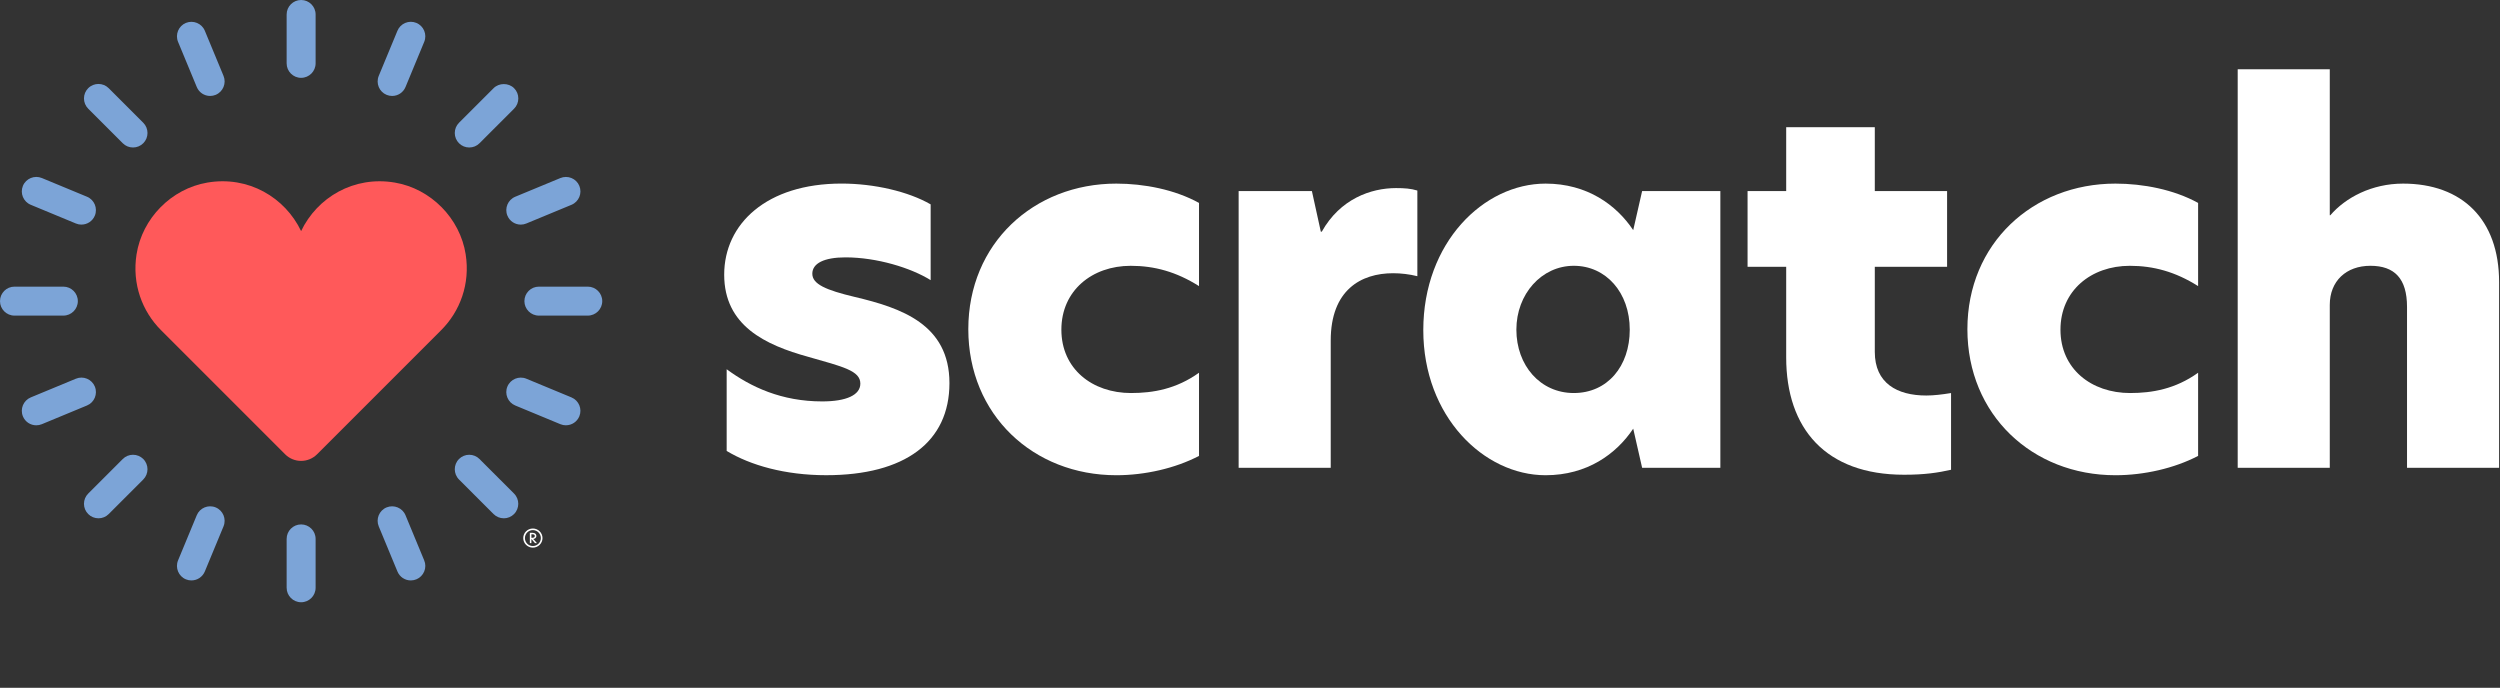 <svg width="189" height="52" viewBox="0 0 189 52" fill="none" xmlns="http://www.w3.org/2000/svg">
<rect x="0" y="0" width="189" height="52" fill="#333333" stroke="none"/>
<g clip-path="url(#clip0_3360_6515)">
<path d="M35.206 19.23C34.779 16.502 32.573 14.266 29.851 13.803C26.743 13.274 23.977 14.931 22.764 17.471C21.551 14.93 18.785 13.273 15.677 13.803C12.954 14.266 10.75 16.502 10.322 19.232C9.973 21.468 10.749 23.535 12.169 24.957L21.556 34.344C22.223 35.011 23.302 35.011 23.969 34.344L33.356 24.957C34.779 23.534 35.556 21.465 35.205 19.23H35.206Z" fill="#FF595A"/>
<path d="M22.765 5.52C22.362 5.52 22.034 5.192 22.034 4.789V1.095C22.034 0.692 22.362 0.365 22.765 0.365C23.168 0.365 23.495 0.692 23.495 1.095V4.789C23.495 5.192 23.168 5.52 22.765 5.52Z" fill="#7CA4D7"/>
<path d="M22.765 5.885C22.161 5.885 21.67 5.394 21.67 4.79V1.095C21.67 0.491 22.161 0 22.765 0C23.369 0 23.86 0.491 23.86 1.095V4.789C23.86 5.393 23.369 5.884 22.765 5.884V5.885ZM22.765 0.731C22.564 0.731 22.401 0.894 22.401 1.095V4.789C22.401 4.99 22.564 5.154 22.765 5.154C22.966 5.154 23.13 4.99 23.13 4.789V1.095C23.13 0.894 22.966 0.731 22.765 0.731Z" fill="#7CA4D7"/>
<path d="M22.765 45.166C22.362 45.166 22.034 44.839 22.034 44.435V40.741C22.034 40.337 22.362 40.011 22.765 40.011C23.168 40.011 23.495 40.337 23.495 40.741V44.435C23.495 44.838 23.168 45.166 22.765 45.166Z" fill="#7CA4D7"/>
<path d="M22.765 45.53C22.161 45.53 21.67 45.039 21.67 44.435V40.741C21.67 40.137 22.161 39.646 22.765 39.646C23.369 39.646 23.86 40.137 23.86 40.741V44.435C23.86 45.039 23.369 45.53 22.765 45.53ZM22.765 40.375C22.564 40.375 22.401 40.539 22.401 40.74V44.434C22.401 44.635 22.564 44.798 22.765 44.798C22.966 44.798 23.13 44.635 23.13 44.434V40.74C23.13 40.539 22.966 40.375 22.765 40.375Z" fill="#7CA4D7"/>
<path d="M44.434 23.494H40.739C40.335 23.494 40.009 23.168 40.009 22.764C40.009 22.36 40.335 22.033 40.739 22.033H44.434C44.839 22.033 45.165 22.361 45.165 22.764C45.165 23.167 44.839 23.494 44.434 23.494Z" fill="#7CA4D7"/>
<path d="M44.435 23.86H40.74C40.136 23.86 39.645 23.369 39.645 22.765C39.645 22.161 40.136 21.67 40.74 21.67H44.435C45.039 21.67 45.53 22.161 45.53 22.765C45.53 23.369 45.039 23.86 44.435 23.86ZM40.74 22.399C40.539 22.399 40.375 22.563 40.375 22.764C40.375 22.965 40.539 23.128 40.74 23.128H44.435C44.636 23.128 44.799 22.965 44.799 22.764C44.799 22.563 44.636 22.399 44.435 22.399H40.74Z" fill="#7CA4D7"/>
<path d="M4.789 23.494H1.095C0.692 23.494 0.364 23.168 0.364 22.764C0.364 22.36 0.692 22.033 1.095 22.033H4.789C5.192 22.033 5.519 22.361 5.519 22.764C5.519 23.167 5.192 23.494 4.789 23.494Z" fill="#7CA4D7"/>
<path d="M4.79 23.86H1.095C0.491 23.86 0 23.369 0 22.765C0 22.161 0.491 21.67 1.095 21.67H4.789C5.393 21.67 5.884 22.161 5.884 22.765C5.884 23.369 5.393 23.86 4.789 23.86H4.79ZM1.096 22.399C0.896 22.399 0.732 22.563 0.732 22.764C0.732 22.965 0.896 23.128 1.096 23.128H4.79C4.991 23.128 5.155 22.965 5.155 22.764C5.155 22.563 4.991 22.399 4.79 22.399H1.095H1.096Z" fill="#7CA4D7"/>
<path d="M10.055 10.784C9.869 10.784 9.682 10.713 9.539 10.571L6.926 7.958C6.641 7.673 6.641 7.211 6.926 6.925C7.211 6.64 7.673 6.64 7.958 6.925L10.571 9.538C10.856 9.823 10.856 10.285 10.571 10.571C10.429 10.713 10.242 10.784 10.054 10.784H10.055Z" fill="#7CA4D7"/>
<path d="M10.056 11.15C9.762 11.15 9.487 11.037 9.281 10.829L6.669 8.217C6.462 8.009 6.348 7.734 6.348 7.441C6.348 7.148 6.462 6.874 6.669 6.667C7.095 6.241 7.79 6.24 8.217 6.667L10.83 9.28C11.037 9.487 11.151 9.762 11.151 10.055C11.151 10.348 11.037 10.623 10.83 10.829C10.622 11.037 10.347 11.15 10.056 11.15ZM7.443 7.078C7.349 7.078 7.256 7.114 7.184 7.184C7.115 7.253 7.077 7.344 7.077 7.441C7.077 7.538 7.115 7.631 7.184 7.7L9.797 10.312C9.935 10.45 10.175 10.45 10.314 10.312C10.383 10.243 10.42 10.152 10.42 10.055C10.42 9.958 10.382 9.866 10.313 9.797L7.701 7.184C7.63 7.112 7.536 7.078 7.443 7.078Z" fill="#7CA4D7"/>
<path d="M38.088 38.818C37.901 38.818 37.714 38.747 37.571 38.605L34.958 35.992C34.673 35.707 34.673 35.245 34.958 34.96C35.243 34.674 35.705 34.674 35.991 34.96L38.603 37.572C38.889 37.858 38.889 38.319 38.603 38.605C38.461 38.748 38.274 38.818 38.086 38.818H38.088Z" fill="#7CA4D7"/>
<path d="M38.088 39.183C37.796 39.183 37.521 39.069 37.314 38.863L34.701 36.25C34.275 35.823 34.275 35.128 34.701 34.701C34.909 34.494 35.184 34.38 35.475 34.38C35.768 34.38 36.044 34.495 36.249 34.701L38.862 37.314C39.288 37.74 39.288 38.434 38.862 38.863C38.655 39.07 38.38 39.184 38.088 39.184V39.183ZM35.475 35.109C35.378 35.109 35.286 35.148 35.217 35.217C35.075 35.359 35.075 35.59 35.217 35.733L37.83 38.346C37.968 38.483 38.207 38.484 38.346 38.346C38.489 38.204 38.489 37.971 38.346 37.829L35.734 35.217C35.665 35.148 35.574 35.109 35.477 35.109H35.475Z" fill="#7CA4D7"/>
<path d="M35.476 10.785C35.289 10.785 35.102 10.713 34.959 10.571C34.674 10.286 34.674 9.824 34.959 9.539L37.572 6.926C37.857 6.641 38.319 6.641 38.604 6.926C38.89 7.211 38.89 7.673 38.604 7.958L35.992 10.571C35.848 10.713 35.663 10.785 35.475 10.785H35.476Z" fill="#7CA4D7"/>
<path d="M35.476 11.15C35.184 11.15 34.909 11.037 34.702 10.829C34.495 10.622 34.381 10.347 34.381 10.055C34.381 9.764 34.495 9.487 34.702 9.28L37.315 6.667C37.73 6.253 38.451 6.253 38.864 6.667C39.071 6.873 39.185 7.15 39.185 7.441C39.185 7.733 39.071 8.009 38.864 8.217L36.251 10.829C36.044 11.037 35.769 11.15 35.477 11.15H35.476ZM38.089 7.077C37.992 7.077 37.899 7.115 37.83 7.184L35.218 9.797C35.148 9.866 35.11 9.958 35.11 10.055C35.11 10.153 35.148 10.243 35.218 10.312C35.356 10.451 35.595 10.451 35.734 10.312L38.347 7.7C38.416 7.631 38.455 7.539 38.455 7.441C38.455 7.344 38.416 7.252 38.347 7.184C38.278 7.115 38.187 7.077 38.089 7.077Z" fill="#7CA4D7"/>
<path d="M7.443 38.818C7.256 38.818 7.069 38.747 6.926 38.605C6.641 38.319 6.641 37.858 6.926 37.572L9.539 34.96C9.824 34.674 10.286 34.674 10.571 34.96C10.856 35.245 10.856 35.707 10.571 35.992L7.958 38.605C7.816 38.748 7.63 38.818 7.442 38.818H7.443Z" fill="#7CA4D7"/>
<path d="M7.443 39.183C7.151 39.183 6.876 39.069 6.669 38.862C6.462 38.654 6.348 38.379 6.348 38.088C6.348 37.796 6.462 37.52 6.669 37.314L9.281 34.701C9.487 34.494 9.762 34.38 10.056 34.38C10.348 34.38 10.624 34.494 10.831 34.701C11.257 35.127 11.257 35.822 10.831 36.25L8.218 38.863C8.011 39.07 7.736 39.184 7.444 39.184L7.443 39.183ZM10.054 35.109C9.957 35.109 9.866 35.148 9.797 35.217L7.184 37.829C7.115 37.898 7.077 37.989 7.077 38.088C7.077 38.186 7.115 38.277 7.184 38.346C7.323 38.484 7.562 38.484 7.7 38.346L10.313 35.733C10.455 35.592 10.455 35.359 10.313 35.217C10.244 35.148 10.151 35.109 10.054 35.109Z" fill="#7CA4D7"/>
<path d="M15.887 6.888C15.6 6.888 15.328 6.718 15.212 6.437L13.799 3.023C13.645 2.651 13.822 2.223 14.194 2.069C14.568 1.915 14.993 2.092 15.148 2.464L16.562 5.877C16.716 6.25 16.539 6.677 16.167 6.832C16.075 6.87 15.98 6.888 15.887 6.888Z" fill="#7CA4D7"/>
<path d="M15.887 7.254C15.442 7.254 15.044 6.988 14.875 6.576L13.461 3.164C13.231 2.606 13.496 1.964 14.053 1.732C14.614 1.504 15.254 1.768 15.485 2.325L16.899 5.738C17.129 6.296 16.864 6.938 16.306 7.17C16.168 7.226 16.028 7.254 15.887 7.254ZM14.472 2.38C14.426 2.38 14.378 2.389 14.332 2.408C14.147 2.485 14.059 2.698 14.135 2.885L15.549 6.297C15.623 6.478 15.828 6.574 16.028 6.494C16.212 6.418 16.3 6.204 16.223 6.017L14.809 2.605C14.752 2.464 14.615 2.38 14.472 2.38Z" fill="#7CA4D7"/>
<path d="M31.058 43.515C30.772 43.515 30.499 43.346 30.384 43.065L28.97 39.651C28.817 39.278 28.994 38.85 29.366 38.697C29.738 38.543 30.167 38.718 30.32 39.092L31.734 42.506C31.888 42.879 31.711 43.306 31.339 43.46C31.248 43.498 31.152 43.515 31.058 43.515Z" fill="#7CA4D7"/>
<path d="M31.058 43.881C30.613 43.881 30.216 43.616 30.046 43.204L28.632 39.792C28.401 39.234 28.667 38.59 29.225 38.36C29.784 38.131 30.427 38.396 30.657 38.954L32.07 42.366C32.183 42.637 32.183 42.934 32.07 43.204C31.958 43.474 31.748 43.685 31.477 43.797C31.347 43.852 31.205 43.88 31.058 43.88V43.881ZM29.645 39.008C29.597 39.008 29.55 39.017 29.504 39.036C29.318 39.112 29.23 39.326 29.307 39.513L30.721 42.925C30.796 43.108 31.026 43.195 31.195 43.124C31.287 43.085 31.358 43.016 31.395 42.925C31.432 42.836 31.432 42.736 31.395 42.645L29.981 39.233C29.923 39.092 29.787 39.008 29.643 39.008H29.645Z" fill="#7CA4D7"/>
<path d="M39.372 16.616C39.086 16.616 38.813 16.446 38.698 16.165C38.544 15.793 38.721 15.365 39.093 15.21L42.507 13.797C42.878 13.643 43.308 13.82 43.461 14.192C43.615 14.564 43.438 14.992 43.066 15.146L39.652 16.56C39.56 16.599 39.466 16.616 39.372 16.616Z" fill="#7CA4D7"/>
<path d="M39.372 16.981C38.927 16.981 38.53 16.715 38.36 16.304C38.128 15.746 38.395 15.105 38.952 14.874L42.366 13.46C42.636 13.349 42.933 13.349 43.204 13.46C43.475 13.572 43.686 13.782 43.798 14.052C44.029 14.61 43.763 15.251 43.205 15.483L39.792 16.896C39.659 16.952 39.517 16.981 39.372 16.981ZM42.784 14.106C42.737 14.106 42.69 14.115 42.645 14.133L39.231 15.547C39.046 15.623 38.956 15.838 39.034 16.024C39.11 16.207 39.328 16.298 39.51 16.222L42.925 14.807C43.111 14.73 43.2 14.515 43.122 14.33C43.085 14.24 43.015 14.17 42.924 14.133C42.878 14.114 42.83 14.105 42.783 14.105L42.784 14.106Z" fill="#7CA4D7"/>
<path d="M2.744 31.788C2.458 31.788 2.185 31.619 2.07 31.338C1.917 30.965 2.093 30.537 2.465 30.383L5.879 28.968C6.251 28.813 6.679 28.991 6.833 29.363C6.987 29.737 6.81 30.164 6.438 30.318L3.024 31.733C2.934 31.771 2.838 31.788 2.744 31.788Z" fill="#7CA4D7"/>
<path d="M2.744 32.153C2.299 32.153 1.901 31.888 1.732 31.476C1.502 30.918 1.768 30.276 2.325 30.044L5.738 28.63C6.008 28.518 6.305 28.518 6.576 28.63C6.846 28.743 7.057 28.953 7.17 29.223C7.4 29.782 7.134 30.424 6.578 30.654L3.164 32.069C3.03 32.124 2.889 32.153 2.744 32.153ZM6.157 29.278C6.109 29.278 6.062 29.287 6.017 29.306L2.604 30.72C2.418 30.796 2.329 31.011 2.407 31.197C2.482 31.379 2.701 31.469 2.884 31.394L6.297 29.979C6.483 29.902 6.571 29.688 6.494 29.502C6.457 29.412 6.387 29.342 6.296 29.305C6.251 29.287 6.204 29.276 6.157 29.276V29.278Z" fill="#7CA4D7"/>
<path d="M6.158 16.616C6.066 16.616 5.97 16.598 5.879 16.56L2.465 15.146C2.093 14.993 1.917 14.565 2.07 14.192C2.224 13.818 2.651 13.643 3.024 13.796L6.438 15.21C6.81 15.364 6.987 15.791 6.833 16.165C6.717 16.446 6.444 16.616 6.158 16.616Z" fill="#7CA4D7"/>
<path d="M6.157 16.981C6.012 16.981 5.872 16.953 5.737 16.896L2.325 15.482C1.767 15.252 1.502 14.61 1.732 14.052C1.963 13.494 2.605 13.229 3.163 13.458L6.576 14.872C7.134 15.102 7.399 15.745 7.169 16.302C6.999 16.715 6.601 16.979 6.156 16.979L6.157 16.981ZM2.745 14.106C2.601 14.106 2.466 14.19 2.407 14.331C2.33 14.518 2.418 14.731 2.604 14.808L6.017 16.222C6.207 16.3 6.419 16.205 6.495 16.025C6.571 15.839 6.483 15.624 6.298 15.548L2.884 14.134C2.838 14.115 2.792 14.106 2.745 14.106Z" fill="#7CA4D7"/>
<path d="M42.784 31.788C42.691 31.788 42.596 31.77 42.504 31.733L39.09 30.318C38.718 30.164 38.541 29.737 38.695 29.363C38.849 28.991 39.279 28.814 39.65 28.968L43.063 30.383C43.435 30.537 43.612 30.965 43.458 31.337C43.342 31.619 43.069 31.788 42.784 31.788Z" fill="#7CA4D7"/>
<path d="M42.785 32.153C42.64 32.153 42.499 32.124 42.365 32.069L38.951 30.654C38.394 30.424 38.127 29.782 38.359 29.224C38.589 28.666 39.233 28.4 39.791 28.63L43.204 30.044C43.762 30.276 44.028 30.918 43.797 31.476C43.625 31.886 43.229 32.151 42.785 32.151V32.153ZM39.372 29.278C39.229 29.278 39.093 29.362 39.035 29.503C38.958 29.688 39.046 29.903 39.232 29.98L42.645 31.395C42.824 31.471 43.047 31.38 43.122 31.197C43.199 31.011 43.111 30.796 42.924 30.72L39.512 29.306C39.466 29.288 39.42 29.278 39.372 29.278Z" fill="#7CA4D7"/>
<path d="M29.645 6.888C29.552 6.888 29.457 6.87 29.365 6.832C28.992 6.679 28.816 6.251 28.969 5.878L30.383 2.464C30.537 2.09 30.968 1.915 31.338 2.069C31.71 2.222 31.887 2.65 31.733 3.023L30.319 6.437C30.203 6.718 29.93 6.888 29.645 6.888Z" fill="#7CA4D7"/>
<path d="M29.645 7.254C29.5 7.254 29.359 7.226 29.225 7.17C28.669 6.94 28.402 6.297 28.633 5.738L30.047 2.325C30.158 2.056 30.368 1.845 30.639 1.732C30.909 1.62 31.208 1.62 31.478 1.732C32.035 1.963 32.302 2.605 32.071 3.164L30.657 6.578C30.487 6.988 30.09 7.254 29.645 7.254ZM31.058 2.38C31.011 2.38 30.963 2.39 30.918 2.408C30.828 2.445 30.758 2.515 30.721 2.605L29.307 6.019C29.23 6.204 29.319 6.419 29.504 6.496C29.689 6.573 29.907 6.479 29.981 6.299L31.395 2.885C31.472 2.7 31.384 2.485 31.198 2.408C31.153 2.39 31.106 2.38 31.058 2.38Z" fill="#7CA4D7"/>
<path d="M14.473 43.515C14.381 43.515 14.285 43.498 14.194 43.46C13.822 43.307 13.645 42.88 13.799 42.506L15.212 39.092C15.366 38.72 15.792 38.543 16.167 38.697C16.539 38.85 16.716 39.278 16.562 39.651L15.148 43.065C15.031 43.345 14.759 43.515 14.473 43.515Z" fill="#7CA4D7"/>
<path d="M14.473 43.881C14.326 43.881 14.185 43.853 14.052 43.797C13.497 43.568 13.231 42.925 13.461 42.366L14.875 38.953C15.104 38.396 15.746 38.129 16.305 38.36C16.863 38.591 17.129 39.233 16.899 39.791L15.485 43.204C15.312 43.616 14.916 43.88 14.473 43.88V43.881ZM15.888 39.008C15.745 39.008 15.608 39.092 15.55 39.233L14.136 42.646C14.06 42.832 14.148 43.047 14.333 43.124C14.516 43.199 14.735 43.108 14.811 42.924L16.224 39.513C16.301 39.328 16.213 39.113 16.027 39.036C15.981 39.018 15.934 39.008 15.888 39.008Z" fill="#7CA4D7"/>
<path d="M70.357 15.452V21.179C68.86 20.244 66.277 19.457 63.919 19.457C62.309 19.457 61.411 19.906 61.411 20.692C61.411 21.477 62.422 21.926 64.63 22.451C68.112 23.275 71.778 24.509 71.778 28.963C71.778 33.417 68.41 35.925 62.459 35.925C59.352 35.925 56.732 35.176 54.936 34.091V27.915C56.769 29.262 59.09 30.347 62.16 30.347C63.993 30.347 65.042 29.861 65.042 29C65.042 28.026 63.732 27.727 61.112 26.979C57.855 26.081 54.749 24.621 54.749 20.766C54.749 16.911 57.968 13.878 63.619 13.878C66.09 13.878 68.672 14.477 70.357 15.451V15.452Z" fill="white"/>
<path d="M85.517 29.713C87.164 29.713 88.923 29.413 90.645 28.179V34.467C88.849 35.402 86.565 35.927 84.395 35.927C78.107 35.927 73.204 31.361 73.204 24.885C73.204 18.41 78.145 13.881 84.395 13.881C86.491 13.881 88.812 14.33 90.645 15.341V21.629C88.923 20.544 87.277 20.095 85.48 20.095C82.561 20.095 80.24 21.967 80.24 24.924C80.24 27.881 82.561 29.714 85.517 29.714V29.713Z" fill="white"/>
<path d="M93.639 14.443H99.179L99.853 17.512H99.928C101.313 15.041 103.634 14.219 105.543 14.219C106.179 14.219 106.666 14.256 107.152 14.405V20.881C106.553 20.731 105.918 20.656 105.319 20.656C102.886 20.656 100.603 21.929 100.603 25.745V35.364H93.641V14.443H93.639Z" fill="white"/>
<path d="M107.601 24.96C107.601 18.335 112.167 13.881 116.846 13.881C119.989 13.881 122.198 15.49 123.471 17.399L124.145 14.443H130.059V35.365H124.145L123.471 32.408C122.198 34.317 119.989 35.927 116.846 35.927C112.167 35.927 107.601 31.473 107.601 24.961V24.96ZM123.209 24.922C123.209 22.115 121.412 20.094 118.979 20.094C116.545 20.094 114.638 22.227 114.638 24.922C114.638 27.618 116.434 29.713 118.979 29.713C121.524 29.713 123.209 27.691 123.209 24.922Z" fill="white"/>
<path d="M141.735 14.443H147.2V20.169H141.735V26.608C141.735 28.966 143.419 29.901 145.627 29.901C146.189 29.901 146.825 29.825 147.499 29.714V35.515C146.488 35.74 145.516 35.89 143.943 35.89C138.03 35.89 135.036 32.408 135.036 27.02V20.171H132.116V14.444H135.036V9.615H141.735V14.444V14.443Z" fill="white"/>
<path d="M161.049 29.713C162.695 29.713 164.455 29.413 166.177 28.179V34.467C164.38 35.402 162.097 35.927 159.927 35.927C153.638 35.927 148.735 31.361 148.735 24.885C148.735 18.41 153.677 13.881 159.927 13.881C162.022 13.881 164.343 14.33 166.177 15.341V21.629C164.455 20.544 162.808 20.095 161.012 20.095C158.092 20.095 155.771 21.967 155.771 24.924C155.771 27.881 158.092 29.714 161.049 29.714V29.713Z" fill="white"/>
<path d="M176.133 16.276H176.17C177.33 14.929 179.313 13.881 181.671 13.881C186.125 13.881 188.932 16.575 188.932 21.328V35.364H181.971V23.2C181.971 21.067 181.035 20.094 179.201 20.094C177.366 20.094 176.131 21.254 176.131 23.051V35.364H169.17V5.234H176.131V16.276H176.133Z" fill="white"/>
<path d="M41.013 40.68C41.013 41.073 40.689 41.402 40.284 41.402C39.878 41.402 39.556 41.073 39.556 40.68C39.556 40.287 39.876 39.955 40.284 39.955C40.692 39.955 41.013 40.283 41.013 40.68ZM40.888 40.68C40.888 40.352 40.621 40.076 40.284 40.076C39.946 40.076 39.684 40.352 39.684 40.68C39.684 41.008 39.946 41.279 40.284 41.279C40.621 41.279 40.888 41.006 40.888 40.68ZM40.317 40.749L40.596 41.06H40.445L40.186 40.759H40.174V41.06H40.057V40.28H40.255C40.45 40.28 40.551 40.385 40.551 40.521C40.551 40.658 40.435 40.736 40.317 40.749ZM40.24 40.657C40.358 40.657 40.431 40.61 40.431 40.52C40.431 40.424 40.354 40.39 40.231 40.39H40.174V40.657H40.241H40.24Z" fill="white"/>
</g>
<defs>
<clipPath id="clip0_3360_6515">
<rect width="188.933" height="51.684" fill="white"/>
</clipPath>
</defs>
</svg>

